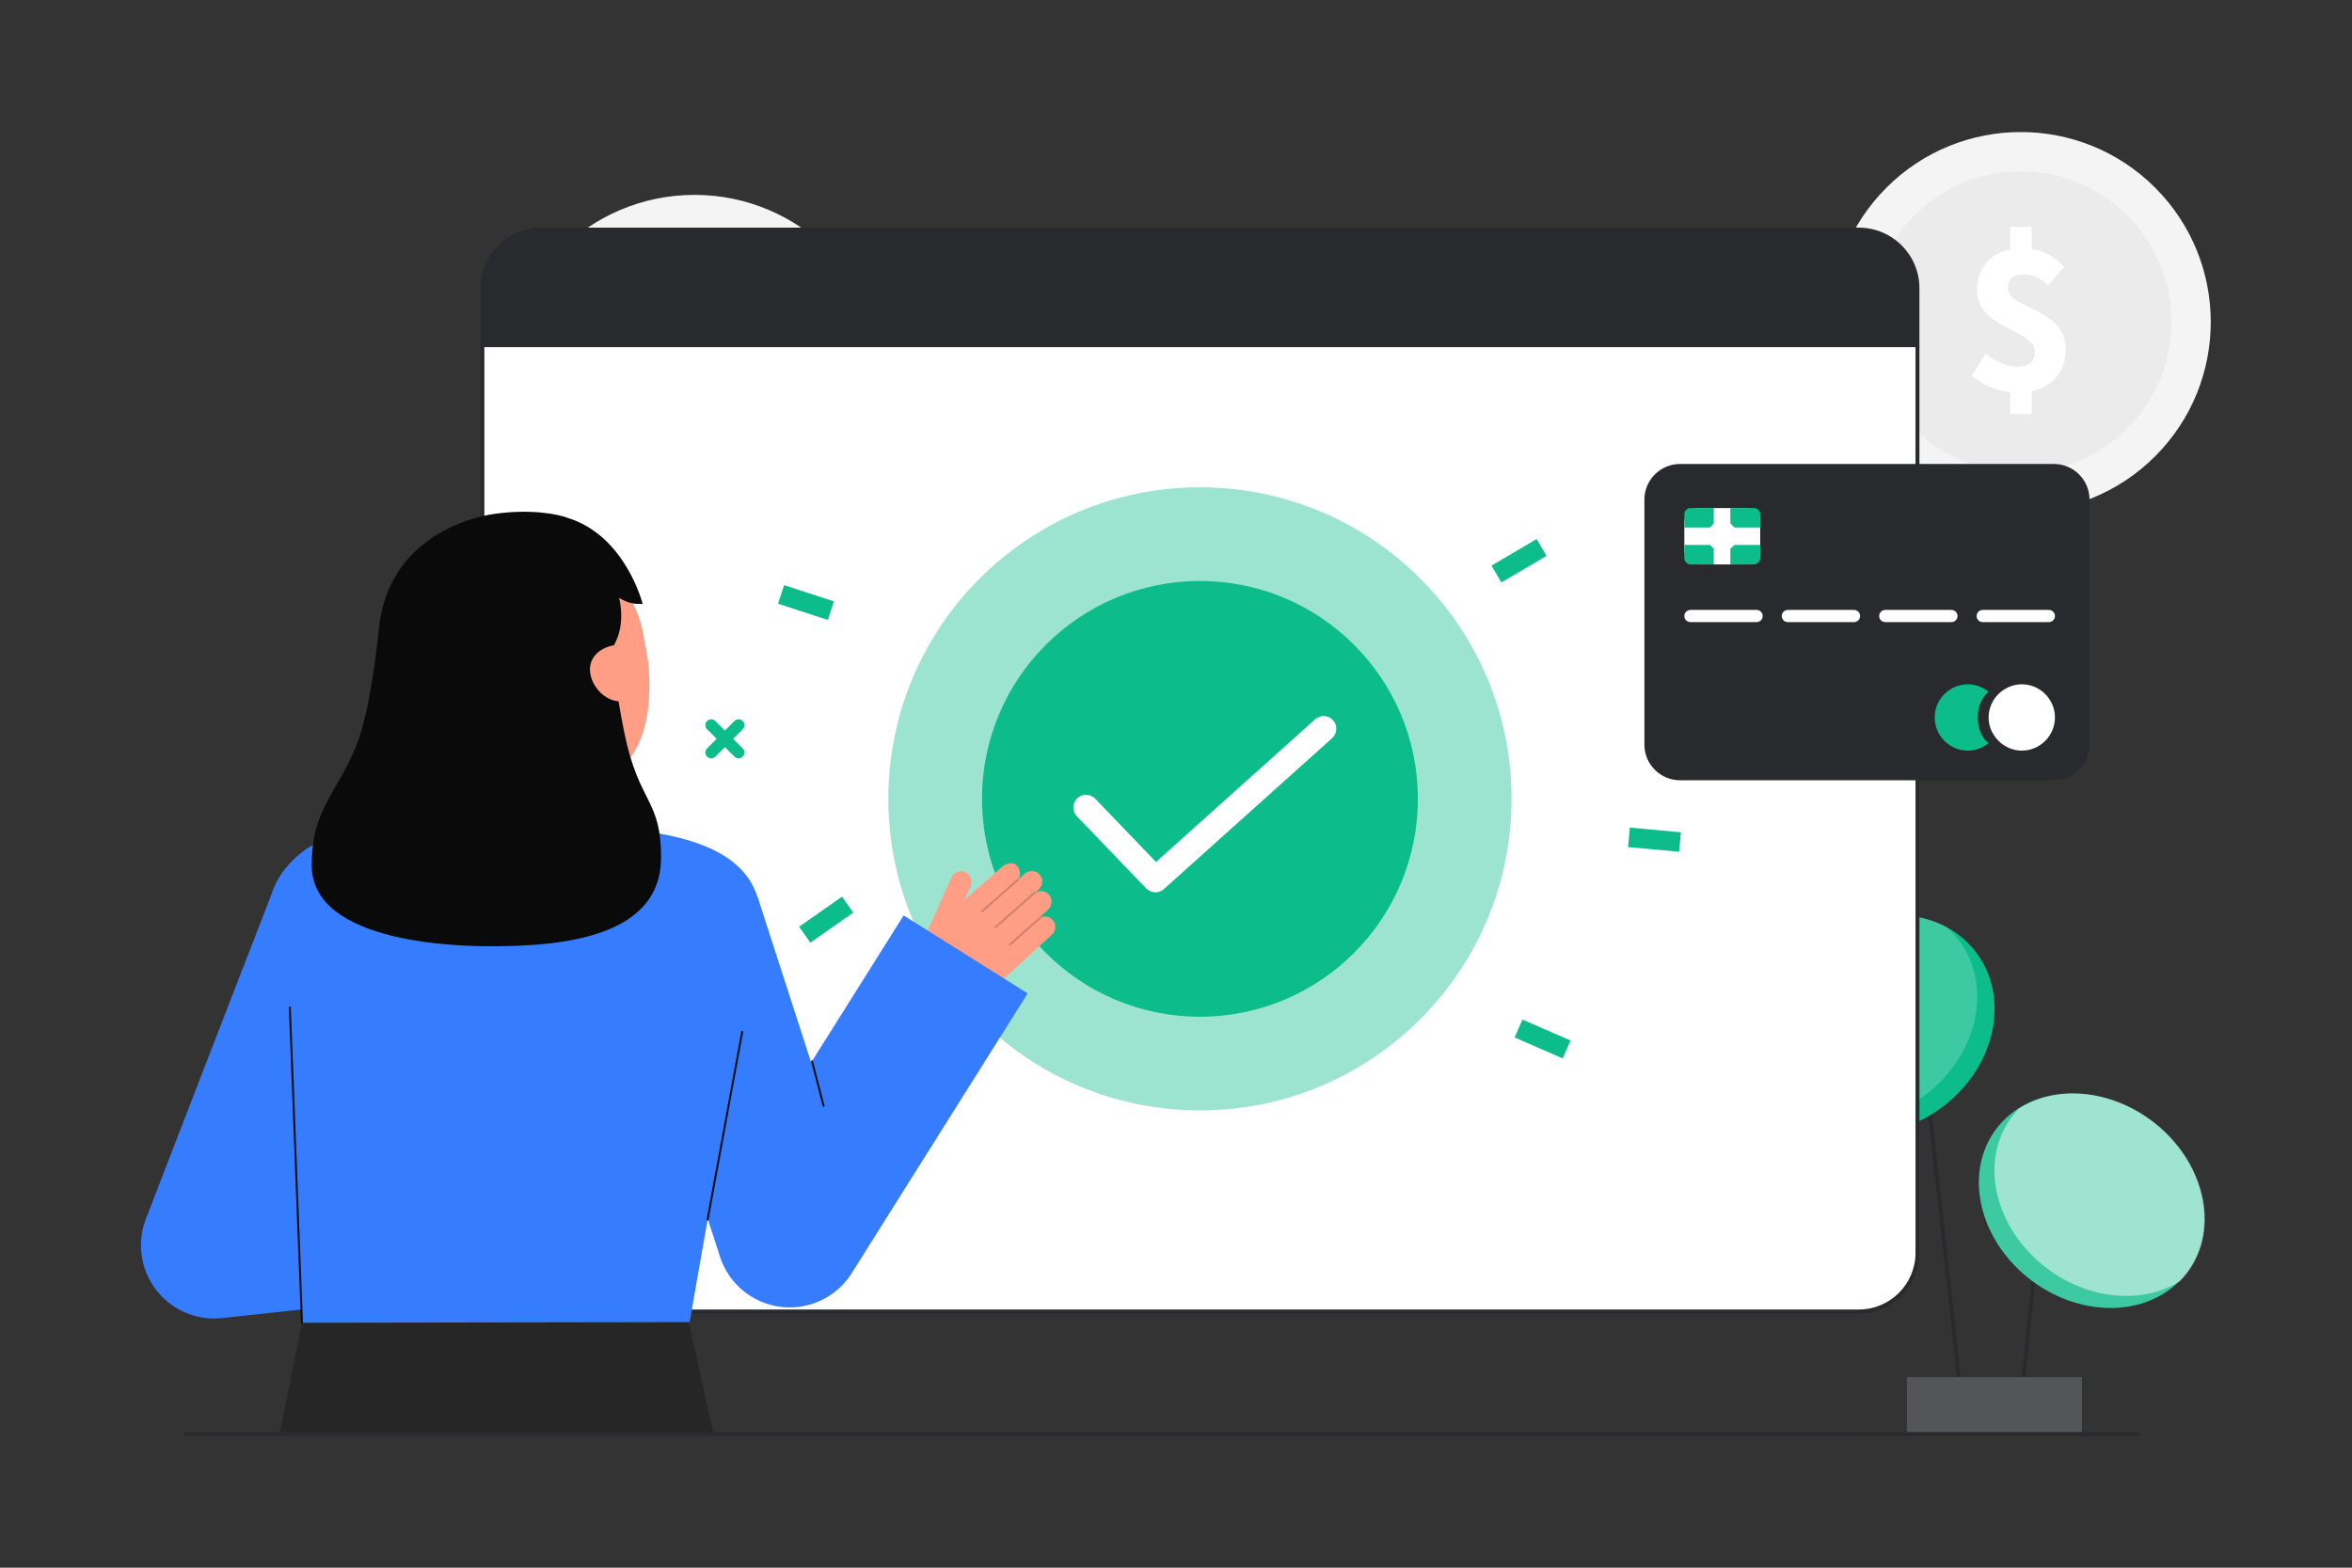 <?xml version="1.0" encoding="utf-8"?>
<!-- Generator: Adobe Illustrator 27.5.0, SVG Export Plug-In . SVG Version: 6.00 Build 0)  -->
<svg version="1.1" id="Layer_1" xmlns="http://www.w3.org/2000/svg" xmlns:xlink="http://www.w3.org/1999/xlink" x="0px" y="0px"
	 viewBox="0 0 3000 2000" style="enable-background:new 0 0 3000 2000;" xml:space="preserve">
<rect x="0" y="0" width="3000" height="2000" fill="#333333" stroke="none"/>
<g>
	<defs>
		<rect id="SVGID_1_" width="3000" height="2000"/>
	</defs>
	<clipPath id="SVGID_00000106834282102402836620000000466491733438082184_">
		<use xlink:href="#SVGID_1_"  style="overflow:visible;"/>
	</clipPath>
	<g id="Layer_2-2" style="clip-path:url(#SVGID_00000106834282102402836620000000466491733438082184_);">
		<g>
			<g>
				
					<rect x="2471.011" y="1249.767" transform="matrix(0.994 -0.109 0.109 0.994 -151.845 278.133)" style="fill:#292A2E;" width="4.983" height="562.274"/>
				
					<rect x="2441.652" y="1641.769" transform="matrix(0.101 -0.995 0.995 0.101 694.722 4057.008)" style="fill:#292A2E;" width="299.195" height="4.983"/>
				<rect x="2432.281" y="1756.867" style="fill:#292A2E;" width="223.271" height="72.458"/>
				
					<rect x="2432.281" y="1756.867" style="opacity:0.2;fill:#FFFFFF;enable-background:new    ;" width="223.271" height="72.458"/>
				
					<ellipse transform="matrix(0.601 -0.799 0.799 0.601 -160.008 2743.251)" style="fill:#0CBC8B;" cx="2668.527" cy="1531.942" rx="127.376" ry="152.201"/>
				
					<ellipse transform="matrix(0.601 -0.799 0.799 0.601 -160.008 2743.251)" style="opacity:0.2;fill:#FFFFFF;enable-background:new    ;" cx="2668.527" cy="1531.942" rx="127.376" ry="152.201"/>
				<path style="opacity:0.5;fill:#FFFFFF;enable-background:new    ;" d="M2790.144,1623.459
					c-2.878,3.834-5.977,7.424-9.276,10.748c-46.557,29.745-115.281,25.064-169.8-15.965
					c-67.161-50.528-87.319-137.065-45.02-193.279c2.878-3.834,5.975-7.402,9.253-10.748
					c46.582-29.768,115.281-25.064,169.823,15.943C2812.285,1480.706,2832.443,1567.245,2790.144,1623.459L2790.144,1623.459z"/>
				
					<ellipse transform="matrix(0.792 -0.611 0.611 0.792 -298.436 1737.844)" style="fill:#0CBC8B;" cx="2398.482" cy="1306.433" rx="152.201" ry="131.066"/>
				<path style="opacity:0.2;fill:#FFFFFF;enable-background:new    ;" d="M2457.479,1395.439
					c-51.53,39.803-117.02,45.867-164.494,19.956c-5.419-4.771-10.437-10.1-14.986-15.987
					c-44.24-57.283-26.155-145.384,40.381-196.735c51.533-39.781,117.022-45.867,164.471-19.979
					c5.441,4.771,10.457,10.123,15.006,16.01c44.24,57.283,26.155,145.384-40.381,196.735H2457.479z"/>
			</g>
			<g>
				<g>
					<circle style="fill:#F4F4F4;" cx="885.876" cy="490.977" r="242.353"/>
					<g style="opacity:0.05;">
						<circle style="fill:#292A2E;" cx="885.876" cy="490.977" r="192.126"/>
					</g>
				</g>
				<path style="fill:#FFFFFF;" d="M822.991,559.6l17.923-27.789c14.206,10.885,26.631,16.436,39.843,16.436
					c15.84,0,22.806-6.57,22.806-19.289c0-28.751-73.768-28.233-73.768-78.662c0-32.416,22.455-53.065,57.866-53.065
					c23.905,0,40.147,9.864,53.199,23.708l-20.554,23.546c-10.157-9.238-18.77-14.104-30.438-14.104
					c-13.444,0-20.739,5.421-20.739,17.976c0,26.648,73.768,24.321,73.768,77.74c0,32.09-21.237,55.302-62.141,55.302
					c-17.652,0-41.985-7.494-57.766-21.795V559.6z M872.141,369.841h27.261v40.246h-27.261V369.841z M872.141,564.621h27.261v44.16
					h-27.261V564.621z"/>
			</g>
			<g>
				<g>
					
						<ellipse transform="matrix(0.707 -0.707 0.707 0.707 464.743 1943.062)" style="fill:#F4F4F4;" cx="2577.855" cy="410.536" rx="242.353" ry="242.353"/>
					<g style="opacity:0.05;">
						
							<ellipse transform="matrix(0.707 -0.707 0.707 0.707 464.743 1943.062)" style="fill:#292A2E;" cx="2577.855" cy="410.536" rx="192.126" ry="192.126"/>
					</g>
				</g>
				<path style="fill:#FFFFFF;" d="M2514.969,479.16l17.923-27.789c14.206,10.885,26.631,16.436,39.843,16.436
					c15.84,0,22.806-6.57,22.806-19.289c0-28.751-73.769-28.233-73.769-78.662c0-32.416,22.455-53.065,57.866-53.065
					c23.905,0,40.147,9.863,53.199,23.708l-20.554,23.546c-10.158-9.238-18.771-14.104-30.438-14.104
					c-13.444,0-20.739,5.421-20.739,17.976c0,26.648,73.769,24.321,73.769,77.74c0,32.09-21.237,55.302-62.141,55.302
					c-17.652,0-41.985-7.494-57.766-21.795L2514.969,479.16z M2564.12,289.401h27.261v40.246h-27.261V289.401z M2564.12,484.18
					h27.261v44.16h-27.261V484.18z"/>
			</g>
			<path style="fill:#FFFFFF;" d="M690.071,292.914h1680.931c41.279,0,74.743,33.463,74.743,74.743v1230.699
				c0,41.279-33.463,74.743-74.743,74.743H690.071c-41.279,0-74.743-33.463-74.743-74.743V367.656
				C615.328,326.377,648.792,292.914,690.071,292.914z"/>
			<path style="fill:#292A2E;" d="M2371.002,1675.587H690.071c-42.586,0-77.234-34.648-77.234-77.234V367.656
				c0-42.586,34.648-77.234,77.234-77.234h1680.931c42.588,0,77.234,34.648,77.234,77.234v1230.699
				c0,42.586-34.646,77.234-77.234,77.234L2371.002,1675.587z M690.071,295.405c-39.84,0-72.251,32.411-72.251,72.251v1230.699
				c0,39.84,32.411,72.251,72.251,72.251h1680.931c39.838,0,72.251-32.411,72.251-72.251V367.656
				c0-39.84-32.414-72.251-72.251-72.251H690.071z"/>
			<g>
				<g>
					<path style="fill:#0CBC8B;" d="M942.055,967.483c-1.913,0-3.824-0.73-5.284-2.19l-34.88-34.88c-2.92-2.917-2.92-7.651,0-10.569
						c2.92-2.92,7.649-2.92,10.569,0l34.88,34.88c2.92,2.917,2.92,7.651,0,10.569C945.88,966.753,943.966,967.483,942.055,967.483z"
						/>
					<path style="fill:#0CBC8B;" d="M907.176,967.483c-1.913,0-3.824-0.73-5.284-2.19c-2.92-2.917-2.92-7.651,0-10.569l34.88-34.88
						c2.92-2.92,7.649-2.92,10.569,0c2.92,2.917,2.92,7.651,0,10.569l-34.88,34.88C911,966.753,909.086,967.483,907.176,967.483z"/>
				</g>
				
					<rect x="1953.939" y="1292.215" transform="matrix(0.4 -0.917 0.917 0.4 -34.611 2598.427)" style="fill:#0CBC8B;" width="24.914" height="66.842"/>
				
					<rect x="1904.155" y="703.785" transform="matrix(0.862 -0.507 0.507 0.862 -95.805 1080.335)" style="fill:#0CBC8B;" width="66.842" height="24.914"/>
				
					<rect x="1015.224" y="735.338" transform="matrix(0.31 -0.951 0.951 0.31 -21.633 1507.721)" style="fill:#0CBC8B;" width="24.914" height="66.845"/>
				
					<rect x="1021.172" y="1160.62" transform="matrix(0.819 -0.573 0.573 0.819 -482.072 816.797)" style="fill:#0CBC8B;" width="66.842" height="24.914"/>
				
					<rect x="2097.198" y="1038.792" transform="matrix(0.092 -0.996 0.996 0.092 849.04 3073.875)" style="fill:#0CBC8B;" width="24.914" height="65.382"/>
				<g>
					<path style="fill:#0CBC8B;" d="M2144.55,877.62c-1.914,0-3.824-0.73-5.284-2.19l-34.88-34.88c-2.92-2.917-2.92-7.651,0-10.569
						c2.92-2.92,7.649-2.92,10.569,0l34.88,34.88c2.92,2.917,2.92,7.651,0,10.569C2148.374,876.89,2146.46,877.62,2144.55,877.62
						L2144.55,877.62z"/>
					<path style="fill:#0CBC8B;" d="M2109.67,877.62c-1.914,0-3.824-0.73-5.284-2.19c-2.92-2.917-2.92-7.651,0-10.569l34.88-34.88
						c2.92-2.92,7.649-2.92,10.569,0c2.92,2.917,2.92,7.651,0,10.569l-34.88,34.88C2113.494,876.89,2111.581,877.62,2109.67,877.62
						L2109.67,877.62z"/>
				</g>
			</g>
			<circle style="opacity:0.4;fill:#0CBC8B;enable-background:new    ;" cx="1530.536" cy="1019.153" r="397.454"/>
			<circle style="fill:#0CBC8B;" cx="1530.536" cy="1019.153" r="277.96"/>
			<path style="fill:#FFFFFF;" d="M1473.7,1138.4c-4.258,0-8.506-1.669-11.68-4.975l-88.475-92.076
				c-6.196-6.448-5.992-16.7,0.456-22.896c6.453-6.196,16.698-5.994,22.896,0.458l77.633,80.792L1677.49,917.63
				c6.657-5.972,16.894-5.419,22.871,1.241c5.969,6.657,5.417,16.897-1.241,22.869l-214.611,192.522
				c-3.087,2.771-6.956,4.141-10.813,4.141L1473.7,1138.4z"/>
			<path style="fill:#292A2E;" d="M2445.745,367.646v75.211H615.336v-75.211c0-41.28,33.462-74.743,74.743-74.743H2371
				c41.28,0,74.742,33.462,74.742,74.743H2445.745z"/>
			<g>
				<path style="fill:#367CFF;" d="M273.209,1682.112c-28.574,0-55.813-13.117-73.626-35.931
					c-19.906-25.492-25.211-59.47-14.019-89.818c5.287-14.338,140.827-364.228,164.421-425.041l163.113,94.913
					c-13.267,34.195-61.334,163.798-99.951,268.204l64.154-6.974l20.193,170.814l-214.177,23.285
					c-3.378,0.366-6.754,0.548-10.11,0.548L273.209,1682.112z"/>
				<polygon style="fill:#262626;" points="385.173,1687.519 356.684,1829.325 910.026,1829.325 878.153,1684.823 				"/>
				<path id="h_3_sk" style="fill:#FF9E85;" d="M806.734,1058.567c-0.573-0.075-16.269,58.997-138.772,49.803
					c-84.808-6.353-105.487-64.079-107.43-64.079c9.144-1.943,23.992-3.961,28.053-6.129c13.354-7.175,23.083-15.91,27.979-34.656
					c3.829-14.659,5.78-71.095,5.78-99.408l130.501,29.324c-1.819,31.94-14.55,105.985,30.071,119.09
					C790.34,1054.68,798.338,1056.674,806.734,1058.567L806.734,1058.567z"/>
				<path style="fill:#FF9E85;" d="M748.328,996.217c-51.448,4.059-117.535-17.662-130.087-86.3l-11.326-61.934
					c-12.554-68.639,13.322-130.874,77.949-142.694l0,0c64.628-11.819,123.109,34.99,135.66,103.628l5.015,27.418
					c4.816,26.337,14.58,152.639-77.209,159.882H748.328z"/>
				<path id="b_1_b" style="fill:#367CFF;" d="M504.814,1053.793c-46.231,3.431-93.371,8.436-127.389,39.93
					c-40.969,37.929-48.391,84.566-22.256,212.909c22.488,110.432,13.568,158.688,28.611,362.467
					c0.444,6.004,1.393,18.419,1.393,18.419l494.552-0.82c0,0,46.335-270.361,71.925-395.059
					c19.455-94.801,70.557-209.887-144.911-233.08c-0.573-0.062-173.385-14.301-301.928-4.764L504.814,1053.793z"/>
				<path style="fill:#0C0C0C;" d="M385.173,1688.767c-0.668,0-1.218-0.526-1.246-1.198l-15.499-402.302
					c-0.025-0.688,0.511-1.266,1.196-1.293c0.76-0.045,1.268,0.511,1.296,1.196l15.499,402.302c0.025,0.688-0.511,1.266-1.196,1.293
					c-0.017,0-0.035,0-0.05,0V1688.767z"/>
				<g>
					<path style="fill:#FF9E85;" d="M1178.723,1197.434l34.745-77.939c3.199-7.175,11.886-10.187,18.912-6.293
						c6.228,3.451,8.366,11.426,5.466,17.928l-7.449,16.712l47.551-41.801c5.207-4.739,14.625-7.225,19.558-1.036
						c4.318,4.741,4.614,11.715,1.109,16.77c0.052,0.045,0.117,0.072,0.157,0.13c0.037,0.04,0.05,0.092,0.08,0.135l8.027-7.31
						c6.191-5.636,16.194-4.44,20.749,3.154c3.336,5.561,1.854,12.783-2.94,17.151l-3.416,3.112
						c0.045,0.142,0.065,0.286,0.057,0.434c5.608-3.144,12.911-1.951,17.158,3.376c4.507,5.646,3.383,13.957-1.958,18.82
						l-8.483,7.724c0.386-0.042,0.785,0.077,1.071,0.391c0.165,0.187,0.239,0.409,0.274,0.638c5.566-1.35,11.785,0.882,15.018,6.562
						c3.149,5.531,1.594,12.577-3.109,16.862l-71.594,65.178c-20.489,18.653-50.247,23.008-75.221,11.012l0,0
						c-21.89-10.516-31.439-36.537-21.553-58.715l5.79-12.988L1178.723,1197.434z"/>
					<g style="opacity:0.2;">
						<path style="fill:#0C0C0C;" d="M1251.751,1163.381c0.458,0.496,1.231,0.538,1.739,0.09l45.172-39.811
							c0.516-0.456,0.566-1.241,0.11-1.759c-0.389-0.518-1.243-0.565-1.759-0.11l-45.172,39.81c-0.516,0.456-0.566,1.241-0.11,1.759
							l0.02,0.022V1163.381z"/>
					</g>
					<g style="opacity:0.2;">
						<path style="fill:#0C0C0C;" d="M1268.76,1183.788c0.458,0.496,1.231,0.538,1.739,0.09l50.411-44.43
							c0.516-0.456,0.566-1.241,0.11-1.759c-0.418-0.468-1.243-0.565-1.759-0.11l-50.411,44.43c-0.516,0.456-0.566,1.241-0.11,1.759
							l0.02,0.022V1183.788z"/>
					</g>
					<g style="opacity:0.2;">
						<path style="fill:#0C0C0C;" d="M1287.055,1205.994c0.458,0.496,1.231,0.538,1.739,0.09l40.212-35.438
							c0.516-0.456,0.566-1.241,0.11-1.759c-0.471-0.511-1.243-0.566-1.759-0.11l-40.212,35.438
							c-0.516,0.456-0.566,1.241-0.11,1.759l0.02,0.022V1205.994z"/>
					</g>
				</g>
				<path style="fill:#0A0A0A;" d="M796.031,933.199c-9.236-46.4-13.469-77.356-12.978-110.016
					c13.008-22.816,9.587-49.001,6.63-60.317c12.749,6.954,18.08,7.714,30.079,7.714c0,0-21.511-86.33-94.624-109.56
					c-13.444-5.232-47.77-11.842-93.348-5.591c-38.767,5.317-134.327,34.302-147.978,141.886h-0.005c0,0,0,0.03-0.003,0.062
					c-0.451,3.568-9.627,102.691-27.919,150.25c-24.59,63.932-59.114,83.796-58.239,157.562
					c1.126,94.883,175.56,107.512,280.773,100.414s163.943-41.692,164.705-110.071c0.852-76.614-28.611-69.498-47.088-162.331
					L796.031,933.199z"/>
				<path style="fill:#FF9E85;" d="M796.061,894.305c-19.64,3.593-39.404-14.508-42.994-34.147
					c-3.593-19.64,10.349-33.383,29.989-36.975l13.008,71.123H796.061z"/>
				<path style="fill:#367CFF;" d="M1007.301,1667.968c-3.849,0-7.724-0.239-11.605-0.725c-36.006-4.5-66.15-29.436-77.311-63.962
					l-129.808-401.453l177.793-57.487l68.275,211.158l117.976-187.616l158.183,99.465l-224.432,356.921
					C1069.138,1651.675,1039.136,1667.968,1007.301,1667.968L1007.301,1667.968z"/>
				<path style="fill:#0C0C0C;" d="M902.557,1557.128c-0.075,0-0.152-0.005-0.229-0.02c-0.675-0.125-1.124-0.775-0.999-1.453
					l44.126-239.53c0.127-0.678,0.767-1.131,1.452-0.999c0.675,0.125,1.124,0.775,0.999,1.453l-44.125,239.53
					C903.668,1556.709,903.144,1557.128,902.557,1557.128z"/>
				<path style="fill:#0C0C0C;" d="M1050.517,1412.04c-0.555,0-1.061-0.371-1.206-0.934l-14.697-56.62
					c-0.172-0.665,0.229-1.345,0.892-1.517c0.675-0.177,1.348,0.229,1.52,0.892l14.697,56.62c0.172,0.665-0.229,1.345-0.892,1.517
					c-0.105,0.027-0.212,0.04-0.314,0.04V1412.04z"/>
			</g>
			<path style="fill:#292A2E;" d="M236.51,1831.817h2490.523c1.375,0,2.491-1.116,2.491-2.491s-1.116-2.491-2.491-2.491H236.51
				c-1.375,0-2.492,1.116-2.492,2.491S235.135,1831.817,236.51,1831.817z"/>
			<g>
				<path style="fill:#292A2E;" d="M2619.698,995.424H2142.98c-25.15,0-45.538-20.388-45.538-45.538V637.462
					c0-25.15,20.388-45.538,45.538-45.538h476.718c25.15,0,45.538,20.388,45.538,45.538v312.424
					C2665.236,975.036,2644.848,995.424,2619.698,995.424z"/>
				<g>
					<path style="fill:#FFFFFF;" d="M2167.01,648.135h59.525c10.29,0,18.631,8.341,18.631,18.631v34.668
						c0,10.289-8.341,18.631-18.631,18.631h-59.525c-10.289,0-18.631-8.341-18.631-18.631v-34.668
						C2148.379,656.477,2156.72,648.135,2167.01,648.135z"/>
					<path style="fill:#0CBC8B;" d="M2245.166,656.113v16.879h-32.792l-5.289-5.289v-19.57h30.101c4.407,0,7.978,3.573,7.978,7.977
						L2245.166,656.113z"/>
					<path style="fill:#0CBC8B;" d="M2245.166,695.206v16.879c0,4.407-3.573,7.977-7.978,7.977h-30.101v-20.098l5.289-4.759h32.792
						H2245.166z"/>
					<path style="fill:#0CBC8B;" d="M2185.929,648.135v19.57l-4.761,5.289h-32.792v-16.879c0-4.407,3.573-7.977,7.978-7.977h29.573
						L2185.929,648.135z"/>
					<path style="fill:#0CBC8B;" d="M2185.929,699.964v20.098h-29.573c-4.407,0-7.978-3.573-7.978-7.977v-16.879h32.792l4.761,4.759
						L2185.929,699.964z"/>
				</g>
				<path style="fill:#FFFFFF;" d="M2621.111,915.308c0,23.272-19.04,42.312-42.312,42.312c-10.048,0-19.04-3.702-26.444-9.52
					c-9.52-7.933-15.865-19.57-15.865-32.792c0-13.222,6.346-25.388,15.865-32.792c7.405-5.818,16.396-9.52,26.444-9.52
					C2602.069,872.996,2621.111,892.036,2621.111,915.308z"/>
				<path style="fill:#0CBC8B;" d="M2536.487,948.1c-7.405,5.817-16.396,9.52-26.444,9.52c-23.27,0-42.312-19.039-42.312-42.312
					s19.04-42.312,42.312-42.312c10.048,0,19.04,3.702,26.444,9.52c-9.52,7.933-13.775,19.57-13.775,32.792
					C2522.712,928.53,2526.968,940.695,2536.487,948.1z"/>
				<path style="fill:#FFFFFF;" d="M2156.162,778.105h84.374c4.299,0,7.783,3.485,7.783,7.783v0.003
					c0,4.299-3.485,7.783-7.783,7.783h-84.374c-4.299,0-7.783-3.485-7.783-7.783v-0.003
					C2148.379,781.59,2151.863,778.105,2156.162,778.105z"/>
				<path style="fill:#FFFFFF;" d="M2280.427,778.105h84.374c4.299,0,7.783,3.485,7.783,7.783v0.003
					c0,4.299-3.485,7.783-7.783,7.783h-84.374c-4.299,0-7.783-3.485-7.783-7.783v-0.003
					C2272.643,781.59,2276.128,778.105,2280.427,778.105z"/>
				<path style="fill:#FFFFFF;" d="M2404.689,778.105h84.374c4.299,0,7.783,3.485,7.783,7.783v0.003
					c0,4.299-3.485,7.783-7.783,7.783h-84.374c-4.299,0-7.783-3.485-7.783-7.783v-0.003
					C2396.905,781.59,2400.39,778.105,2404.689,778.105z"/>
				<path style="fill:#FFFFFF;" d="M2528.951,778.105h84.375c4.299,0,7.783,3.485,7.783,7.783v0.003
					c0,4.299-3.485,7.783-7.783,7.783h-84.375c-4.299,0-7.783-3.485-7.783-7.783v-0.003
					C2521.167,781.59,2524.652,778.105,2528.951,778.105z"/>
			</g>
		</g>
	</g>
</g>
</svg>
